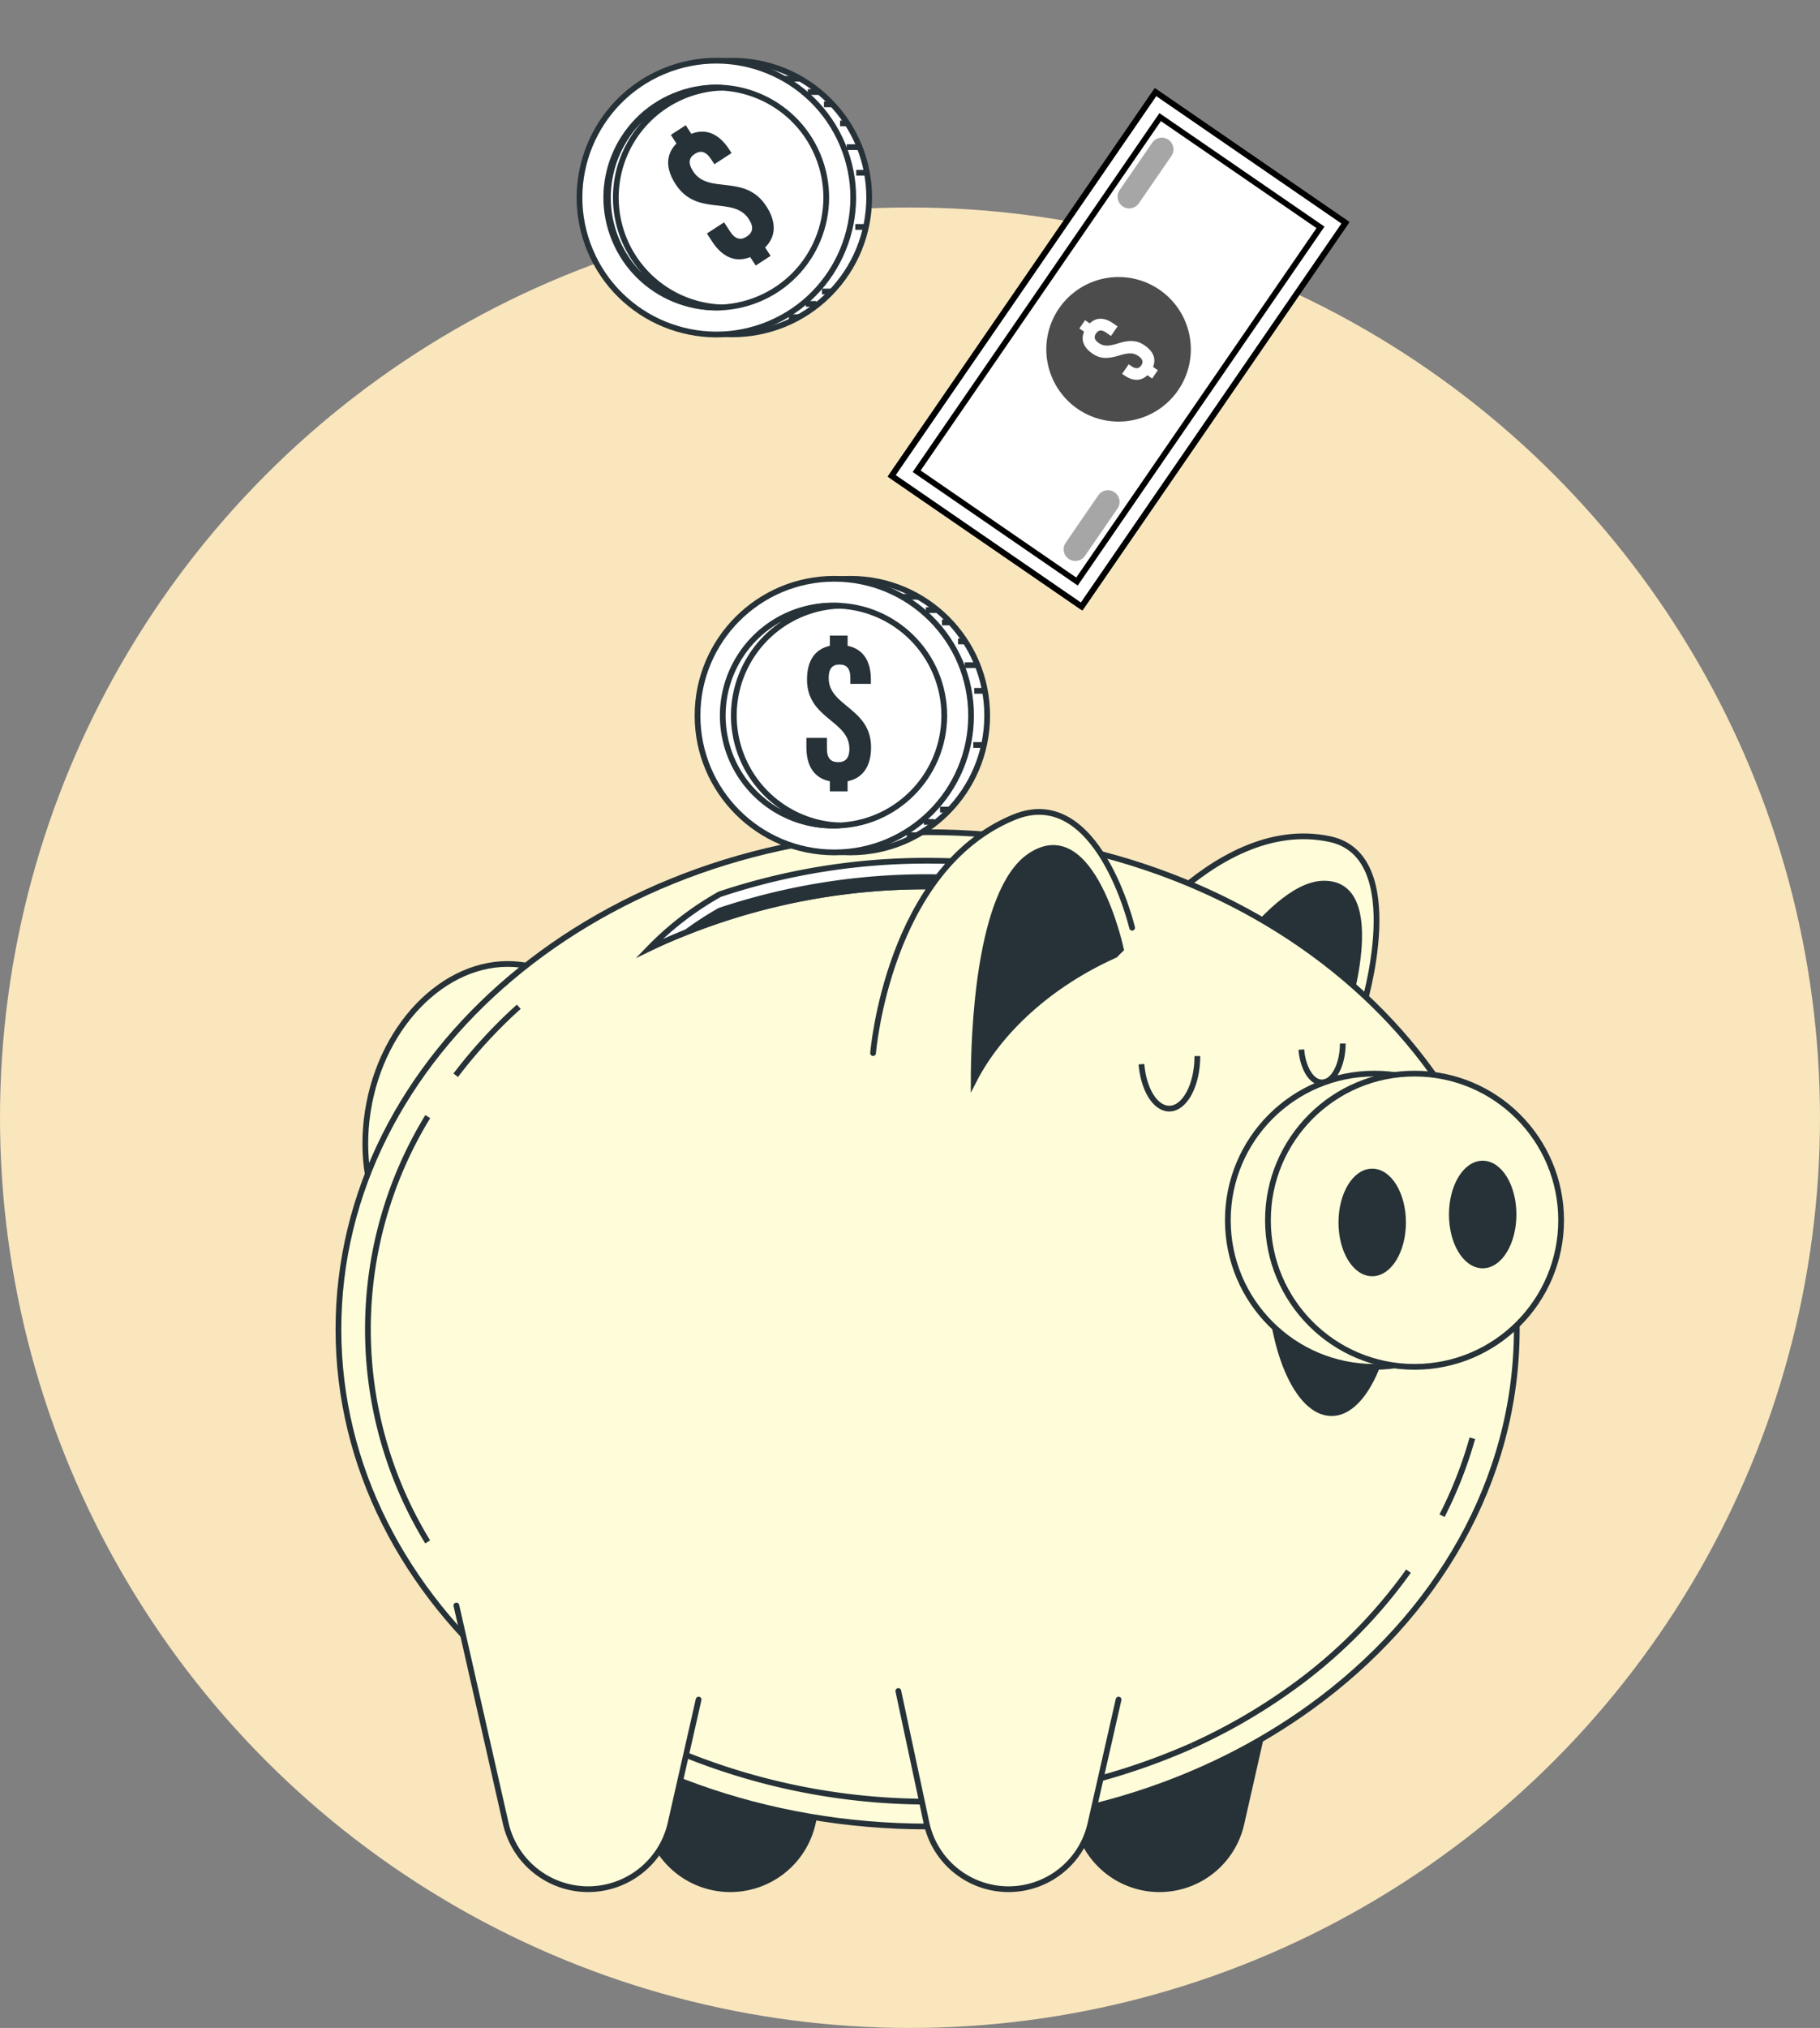 <svg xmlns="http://www.w3.org/2000/svg" width="317" height="353.132"><rect width="100%" height="100%" fill="#808080" stroke="none"/><g data-name="Group 238" transform="translate(-1306 -3578.868)"><circle data-name="Ellipse 8" cx="158.5" cy="158.5" r="158.5" transform="translate(1306 3615)" fill="#f9e6bd"></circle><g data-name="Group 168"><g data-name="Group 157"><path data-name="Rectangle 48" fill="#fff" stroke="#263238" stroke-linecap="round" stroke-linejoin="round" d="M1540.362 3617.658l-45.969 66.838-33.098-22.764 45.969-66.838z"></path><path data-name="Path 8707" d="M1540.363 3617.658l-33.1-22.764-45.968 66.84 33.1 22.763zm-74.7 43.267l42.41-61.664 27.924 19.2-42.411 61.673z" fill="none" stroke="#000" stroke-miterlimit="10"></path><path data-name="Path 8708" d="M1491.624 3673.368l5.677-8.255a2.03 2.03 0 012.823-.522 2.03 2.03 0 01.522 2.823l-5.677 8.254a2.031 2.031 0 01-2.823.523 2.031 2.031 0 01-.522-2.823z" fill="rgba(0,0,0,0.7)" opacity=".5"></path><path data-name="Path 8709" d="M1501.011 3611.977l5.677-8.255a2.03 2.03 0 012.823-.522 2.03 2.03 0 01.522 2.823l-5.677 8.254a2.03 2.03 0 01-2.823.522 2.03 2.03 0 01-.522-2.822z" fill="rgba(0,0,0,0.7)" opacity=".5"></path><path data-name="Path 8710" d="M1511.197 3646.826a12.585 12.585 0 10-17.5 3.237 12.584 12.584 0 0017.5-3.237zm-16.378-10.2l-.818-.563.993-1.444.818.563c1.129-1.091 2.548-1.059 4.073-.012l.77.53-1.147 1.668-.883-.607c-.8-.551-1.334-.4-1.72.165s-.34 1.113.462 1.664 1.6.629 3.348.081c2.132-.66 3.373-.54 4.656.343 1.508 1.037 2.04 2.325 1.464 3.747l.834.574-.993 1.444-.834-.574c-1.118 1.075-2.521 1.055-4.045.006l-.353-.242 1.148-1.668.465.32c.8.552 1.328.441 1.715-.121s.3-1.093-.5-1.644-1.584-.617-3.347-.081c-2.149.649-3.373.54-4.656-.343-1.528-1.048-2.053-2.378-1.45-3.806z" fill="rgba(0,0,0,0.7)"></path></g><g data-name="Group 167"><g data-name="Group 162" transform="translate(1364.793 3720.246)" stroke="#263238"><ellipse data-name="Ellipse 14" cx="28.76" cy="22.44" rx="28.76" ry="22.44" transform="matrix(.192 -.981 .981 .192 0 78.926)" fill="#fffdd9" stroke-linecap="round" stroke-linejoin="round"></ellipse><g data-name="Group 158"><path data-name="Path 8711" d="M134.16 27.883S152.035.275 172.866 4.745c13.873 2.977 5.723 29.375 5.723 29.375" fill="#fffdd9" stroke-linecap="round" stroke-linejoin="round"></path><path data-name="Path 8712" d="M173.938 36.707l.059.012 1.277-.327s7.969-24.206-3.639-23.9c-9.8.255-22.979 22.866-26.848 29.906 7.549-5.272 18.05-7.626 29.151-5.691z" fill="#263238" stroke-miterlimit="10"></path></g><path data-name="Path 8713" d="M87.651 154.573l-4.888 21.555A14.718 14.718 0 0168.41 187.59h0a14.717 14.717 0 01-14.353-11.462l-8.6-37.936" fill="#263238" stroke-miterlimit="10"></path><path data-name="Path 8714" d="M162.325 154.572l-4.906 21.63a14.621 14.621 0 01-14.258 11.389h0a14.621 14.621 0 01-14.3-11.57l-4.9-22.944" fill="#263238" stroke-miterlimit="10"></path><path data-name="Path 8715" d="M205.392 90.101c0 26.331-13.933 49.915-35.919 65.793-17.938 12.955-41.236 20.78-66.7 20.78-56.675 0-102.619-38.76-102.619-86.573S46.098 3.528 102.773 3.528s102.619 38.76 102.619 86.573z" fill="#fffdd9" stroke-linecap="round" stroke-linejoin="round"></path><path data-name="Path 8716" d="M186.529 132.207a88.054 88.054 0 01-20.393 20.4 100.149 100.149 0 01-17.368 10.023" fill="none" stroke-miterlimit="10"></path><path data-name="Path 8717" d="M197.653 109.065a73.028 73.028 0 01-5.279 13.488" fill="#fff" stroke-miterlimit="10"></path><path data-name="Path 8718" d="M20.583 45.856a86.155 86.155 0 0110.982-11.925" fill="none" stroke-miterlimit="10"></path><path data-name="Path 8719" d="M15.697 127.117a71.025 71.025 0 01.016-74.06" fill="none" stroke-miterlimit="10"></path><path data-name="Path 8720" d="M148.771 162.631a113.419 113.419 0 01-97.786-2.837" fill="none" stroke-miterlimit="10"></path><path data-name="Path 8721" d="M149.762 42.516c0 5.055-2.195 9.152-4.9 9.152-2.449 0-4.478-3.352-4.844-7.733" fill="none" stroke-miterlimit="10"></path><path data-name="Path 8722" d="M175.087 40.331c0 3.745-1.626 6.781-3.632 6.781-1.815 0-3.318-2.483-3.589-5.728" fill="none" stroke-miterlimit="10"></path><g data-name="Group 159" stroke-miterlimit="10"><path data-name="Path 8723" d="M123.915 10.446a44.914 44.914 0 00-4.955 2.045c-.986.485-1.777.933-2.389 1.313q-1.948-.235-3.918-.4-4.87-.425-9.881-.425a112.993 112.993 0 00-41.966 7.949q-3.336 1.332-6.538 2.873a53.719 53.719 0 0112.3-9.463 113.728 113.728 0 0136.2-5.836 115.549 115.549 0 0121.147 1.944z" fill="#fff"></path><path data-name="Path 8724" d="M118.961 12.491l-6.307.918q-4.87-.425-9.881-.425a112.993 112.993 0 00-41.966 7.949 58.717 58.717 0 015.761-3.739 113.917 113.917 0 0136.2-5.836 116.648 116.648 0 0116.193 1.133z" fill="#263238"></path></g><g data-name="Group 160" transform="translate(155.067 45.571)"><ellipse data-name="Ellipse 15" cx="10.854" cy="25.532" rx="10.854" ry="25.532" transform="translate(7.206 8.06)" fill="#263238" stroke-miterlimit="10"></ellipse><circle data-name="Ellipse 16" cx="25.532" cy="25.532" r="25.532" fill="#fffdd9" stroke-linecap="round" stroke-linejoin="round"></circle><circle data-name="Ellipse 17" cx="25.532" cy="25.532" r="25.532" transform="translate(6.985)" fill="#fffdd9" stroke-linecap="round" stroke-linejoin="round"></circle><ellipse data-name="Ellipse 18" cx="5.373" cy="8.866" rx="5.373" ry="8.866" transform="translate(19.772 17.052)" fill="#263238" stroke-miterlimit="10"></ellipse><ellipse data-name="Ellipse 19" cx="5.373" cy="8.866" rx="5.373" ry="8.866" transform="translate(39.014 15.669)" fill="#263238" stroke-miterlimit="10"></ellipse></g><path data-name="Path 8725" d="M62.887 154.573l-4.889 21.555a14.717 14.717 0 01-14.353 11.462h0a14.718 14.718 0 01-14.347-11.462l-8.6-37.936" fill="#fffdd9" stroke-linecap="round" stroke-linejoin="round"></path><path data-name="Path 8726" d="M136.034 154.572l-4.905 21.63a14.621 14.621 0 01-14.256 11.389h0a14.62 14.62 0 01-14.3-11.57l-4.9-22.944" fill="#fffdd9" stroke-linecap="round" stroke-linejoin="round"></path><g data-name="Group 161"><path data-name="Path 8727" d="M93.276 41.997S95.859 9.968 117.814.928c14.621-6.02 20.583 19.244 20.583 19.244" fill="#fffdd9" stroke-linecap="round" stroke-linejoin="round"></path><path data-name="Path 8728" d="M135.347 24.957l.062-.026 1.036-1.017s-5-23.463-15.79-16.27c-9.108 6.073-9.848 31.429-9.857 39.183 4.396-8.593 13.081-16.706 24.549-21.87z" fill="#263238" stroke-miterlimit="10"></path></g></g><g data-name="Group 164"><g data-name="Group 163" stroke="#263238" stroke-linejoin="round" transform="translate(1427.491 3679.652)"><circle data-name="Ellipse 20" cx="23.824" cy="23.824" r="23.824" transform="translate(2.803)" fill="#fff"></circle><circle data-name="Ellipse 21" cx="23.824" cy="23.824" r="23.824" fill="#fff"></circle><circle data-name="Ellipse 22" cx="19.153" cy="19.153" r="19.153" transform="translate(4.671 4.671)" fill="#fff"></circle><path data-name="Path 8729" d="M6.325 23.824A19.151 19.151 0 0124.651 4.693c-.275-.012-.55-.021-.827-.021a19.152 19.152 0 100 38.3c.277 0 .552-.009.827-.021A19.151 19.151 0 016.325 23.824z" fill="#fff"></path><path data-name="Line 84" fill="none" d="M41.58 5.451h-1.82"></path><path data-name="Line 85" fill="none" d="M43.895 7.601h-1.323"></path><path data-name="Line 86" fill="none" d="M46.873 10.91h-1.489"></path><path data-name="Line 87" fill="none" d="M48.527 15.045h-1.985"></path><path data-name="Line 88" fill="none" d="M50.017 19.511h-1.82"></path><path data-name="Line 89" fill="none" d="M50.016 28.941h-1.985"></path><path data-name="Line 90" fill="none" d="M42.241 40.189h1.654"></path><path data-name="Line 91" fill="none" d="M39.429 42.34h1.82"></path><path data-name="Line 92" fill="none" d="M36.452 44.656h1.82"></path><path data-name="Line 93" fill="none" d="M38.436 3.135h-2.812"></path></g><path data-name="Path 8730" d="M1450.336 3696.951c0-1.717.687-2.37 1.889-2.37s1.889.652 1.889 2.37v1h3.571v-.755c0-3.262-1.374-5.323-4.052-5.872v-1.786h-3.091v1.786c-2.645.584-3.983 2.645-3.983 5.872 0 6.867 7.382 7.109 7.382 12.053 0 1.717-.755 2.336-1.957 2.336s-1.957-.618-1.957-2.336v-1.889h-3.573v1.648c0 3.263 1.374 5.358 4.086 5.907v1.749h3.091v-1.751c2.678-.549 4.086-2.644 4.086-5.907.002-6.871-7.381-7.11-7.381-12.055z" fill="#263238"></path></g><g data-name="Group 166"><g data-name="Group 165" transform="translate(1399.589 3579.575)" stroke="#263238" stroke-linejoin="round"><circle data-name="Ellipse 23" cx="23.824" cy="23.824" r="23.824" transform="rotate(-45 40.811 16.504)" fill="#fff"></circle><circle data-name="Ellipse 24" cx="23.824" cy="23.824" r="23.824" transform="matrix(.923 -.386 .386 .923 0 20.907)" fill="#fff"></circle><circle data-name="Ellipse 25" cx="19.153" cy="19.153" r="19.153" transform="rotate(-22.63 61.49 -3.595)" fill="#fff"></circle><path data-name="Path 8731" d="M13.674 33.692a19.15 19.15 0 0118.325-19.131 18.859 18.859 0 00-.827-.021 19.152 19.152 0 000 38.3c.278 0 .553-.009.827-.021a19.15 19.15 0 01-18.325-19.127z" fill="#fff"></path><path data-name="Line 94" fill="none" d="M48.928 15.319h-1.82"></path><path data-name="Line 95" fill="none" d="M51.243 17.469H49.92"></path><path data-name="Line 96" fill="none" d="M54.222 20.778h-1.489"></path><path data-name="Line 97" fill="none" d="M55.876 24.913h-1.985"></path><path data-name="Line 98" fill="none" d="M57.365 29.38h-1.82"></path><path data-name="Line 99" fill="none" d="M57.364 38.809h-1.985"></path><path data-name="Line 100" fill="none" d="M49.59 50.058h1.654"></path><path data-name="Line 101" fill="none" d="M46.777 52.208h1.82"></path><path data-name="Line 102" fill="none" d="M43.8 54.524h1.82"></path><path data-name="Line 103" fill="none" d="M45.785 13.003h-2.812"></path></g><path data-name="Path 8732" d="M1426.716 3608.689c-.935-1.439-.715-2.361.293-3.016s1.939-.482 2.875.958l.543.835 2.995-1.945-.412-.634c-1.778-2.735-4.052-3.715-6.6-2.716l-.973-1.5-2.592 1.684.973 1.5c-1.9 1.931-1.9 4.388-.141 7.094 3.742 5.759 10.064 1.939 12.758 6.085.936 1.439.639 2.37-.368 3.025s-1.978.547-2.913-.892l-1.033-1.585-2.994 1.946.9 1.382c1.778 2.735 4.071 3.744 6.645 2.727l.954 1.469 2.592-1.684-.954-1.469c1.947-1.92 1.986-4.444.209-7.18-3.741-5.758-10.063-1.937-12.757-6.084z" fill="#263238"></path></g></g></g></g></svg>